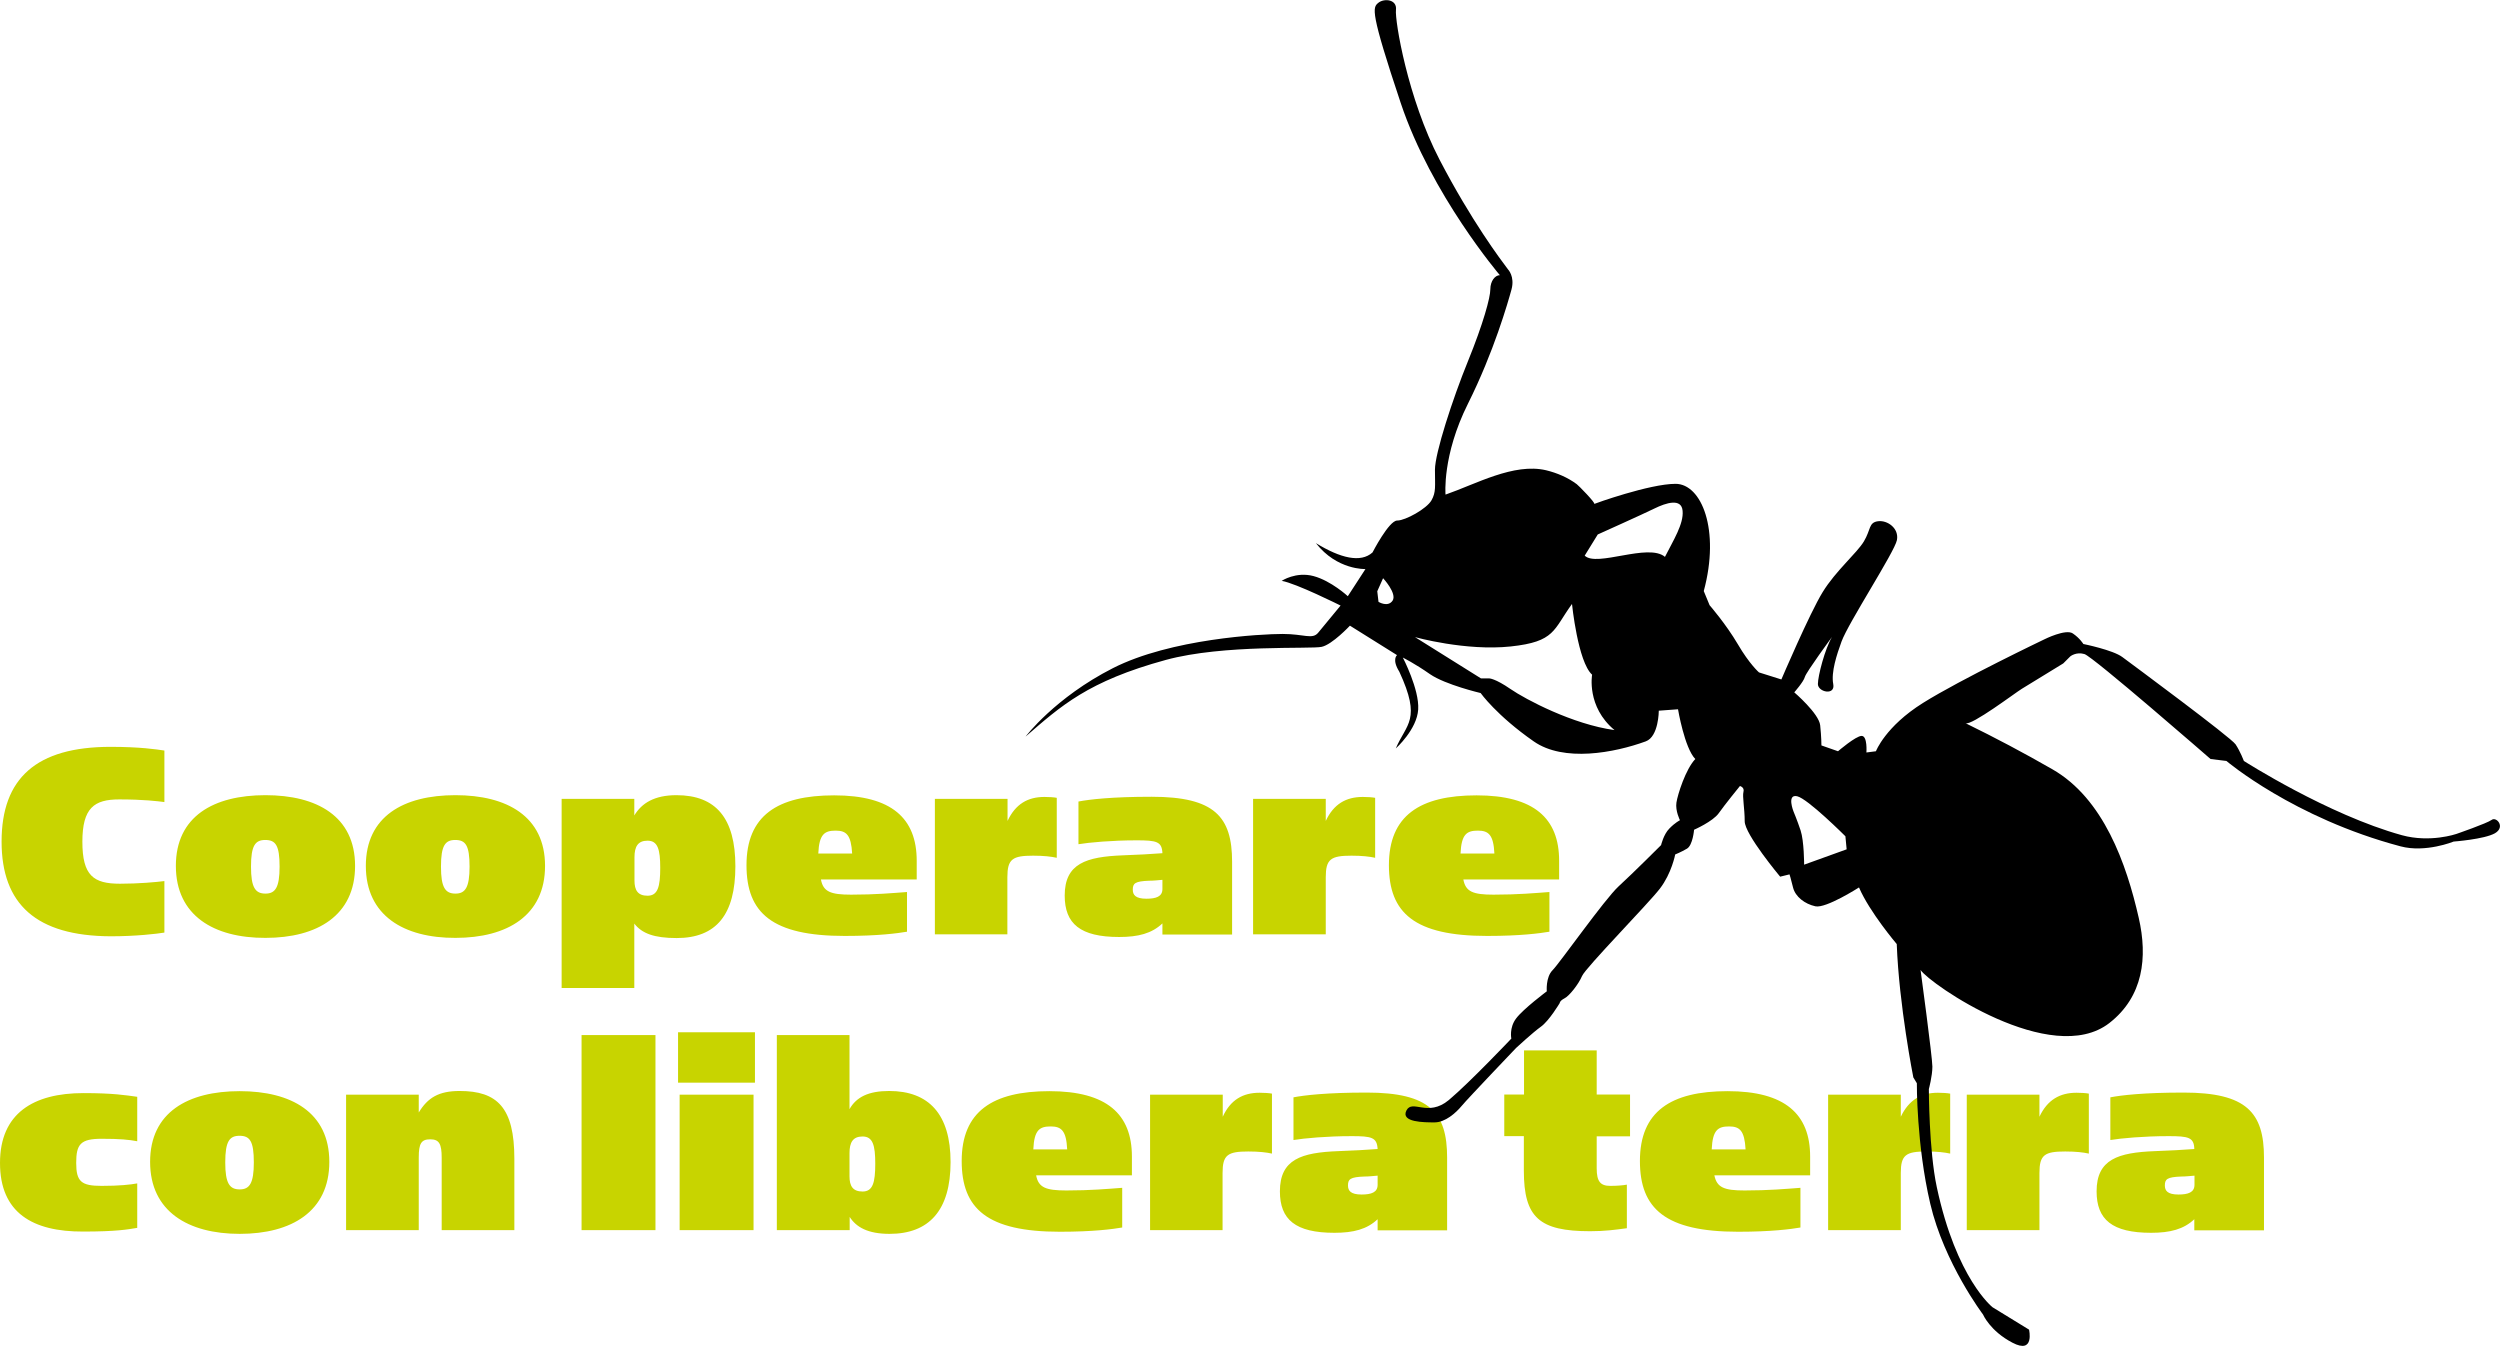 <svg xmlns="http://www.w3.org/2000/svg" xml:space="preserve" id="Livello_1" x="0" y="0" version="1.1" viewBox="0 0 141.73 76.28"><style>.st0{fill:#c8d400}</style><path d="M.09 47.71c0-3.59 1.97-5.37 6.18-5.37 1.65 0 2.59.14 3.05.21v2.92c-.39-.05-1.2-.15-2.56-.15-1.42 0-2.09.48-2.09 2.4S5.3 50.1 6.8 50.1c1.06 0 2.04-.09 2.52-.15v2.92c-.43.07-1.6.21-3.05.21-4.21-.02-6.18-1.81-6.18-5.37M9.97 49.09c0-2.81 2.14-4.01 5.08-4.01 2.92 0 5.08 1.2 5.08 4.01s-2.14 4.08-5.08 4.08c-2.92.01-5.08-1.26-5.08-4.08m5.88.04c0-1.2-.22-1.51-.81-1.51-.57 0-.81.31-.81 1.51 0 1.18.24 1.53.82 1.53.56 0 .8-.35.8-1.53M20.74 49.09c0-2.81 2.14-4.01 5.08-4.01 2.92 0 5.08 1.2 5.08 4.01s-2.14 4.08-5.08 4.08c-2.92.01-5.08-1.26-5.08-4.08m5.88.04c0-1.2-.22-1.51-.81-1.51-.57 0-.81.31-.81 1.51 0 1.18.24 1.53.82 1.53.56 0 .8-.35.8-1.53M38.35 45.08c2.25 0 3.34 1.32 3.34 4.03 0 2.74-1.08 4.07-3.33 4.07-1.27 0-1.97-.26-2.4-.82v3.65h-4.12V45.29h4.12v.94c.42-.7 1.14-1.15 2.39-1.15m-1.64 5.7c.58 0 .72-.5.72-1.58 0-1.05-.14-1.54-.72-1.54-.55 0-.74.34-.74.94v1.32c0 .55.19.86.74.86M48.25 50.72c1.39 0 2.35-.09 3.17-.15v2.25c-.53.09-1.63.24-3.53.24-4.12 0-5.57-1.3-5.57-4.01 0-2.81 1.75-3.96 4.97-3.96 3.26 0 4.68 1.3 4.68 3.71v1.06h-5.43c.13.69.54.86 1.71.86m-.87-3.63c-.63 0-.94.19-.99 1.3h1.92c-.06-1.06-.33-1.3-.93-1.3M59.21 45.18c.27 0 .55.02.7.05v3.4c-.31-.07-.74-.12-1.34-.12-1.17 0-1.46.19-1.46 1.22v3.24H53v-7.68h4.12v1.25c.45-.96 1.15-1.36 2.09-1.36M64.43 47.64c-1.39 0-2.69.12-3.29.22v-2.42c.62-.12 1.89-.27 4.15-.27 3.57 0 4.56 1.13 4.56 3.69v4.12H65.9v-.63c-.6.57-1.37.77-2.45.77-2.21 0-3.09-.75-3.09-2.35 0-1.82 1.22-2.2 3.31-2.28.87-.03 1.56-.07 2.23-.12-.03-.66-.32-.73-1.47-.73m1.47 2.24c-.24.02-.5.05-.75.05-.81.03-.93.15-.93.51 0 .29.15.51.77.51.55 0 .91-.12.91-.55zM77.26 45.18c.27 0 .55.02.7.05v3.4c-.31-.07-.74-.12-1.34-.12-1.17 0-1.46.19-1.46 1.22v3.24h-4.12v-7.68h4.12v1.25c.45-.96 1.15-1.36 2.1-1.36M84.67 50.72c1.39 0 2.35-.09 3.17-.15v2.25c-.53.09-1.63.24-3.53.24-4.12 0-5.57-1.3-5.57-4.01 0-2.81 1.75-3.96 4.97-3.96 3.26 0 4.68 1.3 4.68 3.71v1.06h-5.43c.13.69.54.86 1.71.86m-.88-3.63c-.63 0-.94.19-.99 1.3h1.92c-.05-1.06-.33-1.3-.93-1.3M0 65.93c0-2.81 1.89-3.96 4.73-3.96 1.68 0 2.4.12 3.05.21v2.52c-.48-.09-.96-.14-2.02-.14-1.2 0-1.44.31-1.44 1.37s.29 1.3 1.44 1.3c1.03 0 1.63-.07 2.02-.14v2.52c-.53.09-1.18.21-3.07.21C1.84 69.83 0 68.75 0 65.93M8.51 65.87c0-2.81 2.14-4.01 5.08-4.01 2.92 0 5.08 1.2 5.08 4.01s-2.14 4.08-5.08 4.08c-2.92 0-5.08-1.27-5.08-4.08m5.88.03c0-1.2-.22-1.51-.81-1.51-.57 0-.81.31-.81 1.51 0 1.18.24 1.53.82 1.53.56 0 .8-.35.8-1.53M26.06 61.85c2.13 0 3.1.94 3.1 3.84v4.05h-4.12v-4.1c0-.79-.14-1.05-.65-1.05s-.65.24-.65 1.03v4.12h-4.12v-7.68h4.12v1.01c.51-.84 1.13-1.22 2.32-1.22M32.97 58.68h4.19v11.06h-4.19zM38.44 58.52h4.36v2.86h-4.36zm.09 3.54h4.19v7.68h-4.19zM48.16 69.74h-4.12V58.68h4.12v4.2c.39-.69 1.08-1.03 2.25-1.03 2.25 0 3.48 1.32 3.48 4.03 0 2.74-1.22 4.07-3.46 4.07-1.23 0-1.89-.38-2.26-.96v.75zm0-3.05c0 .55.19.86.74.86.58 0 .72-.5.72-1.58 0-1.05-.14-1.54-.72-1.54-.55 0-.74.34-.74.94zM60.45 67.49c1.39 0 2.35-.09 3.17-.15v2.25c-.53.09-1.63.24-3.53.24-4.12 0-5.57-1.3-5.57-4.01 0-2.81 1.75-3.96 4.97-3.96 3.26 0 4.68 1.3 4.68 3.71v1.06h-5.43c.13.69.54.86 1.71.86m-.88-3.63c-.63 0-.94.19-.99 1.3h1.92c-.05-1.06-.33-1.3-.93-1.3M71.41 61.95c.27 0 .55.02.7.05v3.4c-.31-.07-.74-.12-1.34-.12-1.17 0-1.46.19-1.46 1.22v3.24H65.2v-7.68h4.12v1.25c.44-.96 1.14-1.36 2.09-1.36M76.62 64.41c-1.39 0-2.69.12-3.29.22v-2.42c.62-.12 1.89-.27 4.15-.27 3.57 0 4.56 1.13 4.56 3.69v4.12H78.1v-.63c-.6.57-1.37.77-2.45.77-2.21 0-3.09-.75-3.09-2.35 0-1.82 1.22-2.2 3.31-2.28.87-.03 1.56-.07 2.23-.12-.04-.66-.33-.73-1.48-.73m1.48 2.24c-.24.02-.5.05-.75.05-.81.03-.93.15-.93.51 0 .29.15.51.77.51.55 0 .91-.12.91-.55zM85.28 64.42v-2.37h1.12v-2.5h4.12v2.5h1.89v2.37h-1.89v1.82c0 .74.21.99.77.99.38 0 .74-.03.94-.07v2.47c-.67.09-1.24.17-2.08.17-2.88 0-3.76-.77-3.76-3.43v-1.96h-1.11zM98.9 67.49c1.39 0 2.35-.09 3.17-.15v2.25c-.53.09-1.63.24-3.53.24-4.12 0-5.57-1.3-5.57-4.01 0-2.81 1.75-3.96 4.97-3.96 3.26 0 4.68 1.3 4.68 3.71v1.06h-5.43c.14.69.55.86 1.71.86m-.87-3.63c-.63 0-.94.19-.99 1.3h1.92c-.06-1.06-.33-1.3-.93-1.3M109.86 61.95c.27 0 .55.02.7.05v3.4c-.31-.07-.74-.12-1.34-.12-1.17 0-1.46.19-1.46 1.22v3.24h-4.12v-7.68h4.12v1.25c.46-.96 1.16-1.36 2.1-1.36M117.72 61.95c.27 0 .55.02.7.05v3.4c-.31-.07-.74-.12-1.34-.12-1.17 0-1.46.19-1.46 1.22v3.24h-4.12v-7.68h4.12v1.25c.45-.96 1.16-1.36 2.1-1.36M122.93 64.41c-1.39 0-2.69.12-3.29.22v-2.42c.62-.12 1.89-.27 4.15-.27 3.57 0 4.56 1.13 4.56 3.69v4.12h-3.95v-.63c-.6.57-1.37.77-2.45.77-2.21 0-3.09-.75-3.09-2.35 0-1.82 1.22-2.2 3.31-2.28.87-.03 1.56-.07 2.23-.12-.02-.66-.32-.73-1.47-.73m1.48 2.24c-.24.02-.5.05-.75.05-.81.03-.93.15-.93.51 0 .29.15.51.77.51.55 0 .91-.12.91-.55z" class="st0"/><path d="M141.26 46.48c-.27.2-2.01.8-2.01.8s-1.48.51-3.08.07c-4.2-1.16-8.96-4.21-8.96-4.21s-.2-.53-.47-.94c-.27-.4-5.88-4.55-6.42-4.95-.53-.4-2.21-.74-2.21-.74s-.2-.33-.6-.6-1.6.33-1.6.33-4.75 2.27-6.89 3.61-2.67 2.74-2.67 2.74l-.54.07s.07-.94-.27-.94c-.33 0-1.34.87-1.34.87l-.94-.33s0-.47-.07-1.14-1.47-1.87-1.47-1.87.53-.6.6-.87 1.54-2.27 1.54-2.27c-.4.67-.8 2.21-.8 2.67s1 .67.87 0 .2-1.67.47-2.41c.39-1.07 3.01-5.08 3.14-5.75s-.54-1.14-1.07-1.07c-.54.07-.4.47-.8 1.14s-1.6 1.67-2.34 2.88c-.74 1.2-2.34 4.95-2.34 4.95l-1.27-.4s-.54-.47-1.2-1.6c-.67-1.14-1.6-2.21-1.6-2.21l-.33-.8c.94-3.48-.13-6.08-1.6-6.08s-4.61 1.13-4.61 1.14c.1-.04-.9-1.06-.99-1.12-.51-.38-1.12-.64-1.74-.79-1.83-.43-3.99.79-5.7 1.38 0 0-.2-2.21 1.27-5.15s2.27-5.75 2.47-6.48c.2-.74-.2-1.14-.2-1.14-.4-.53-2.07-2.74-3.88-6.22S79.07 1.16 79.14.56s-.67-.67-1-.4-.47.47 1.27 5.68 5.62 9.76 5.62 9.76c-.27 0-.54.33-.54.8s-.4 1.94-1.27 4.08-1.87 5.21-1.87 6.15.07 1.27-.2 1.74-1.47 1.14-1.94 1.14-1.4 1.81-1.4 1.81c-.67.6-1.81.33-3.21-.53 1.2 1.54 2.81 1.47 2.81 1.47l-1 1.54s-.94-.87-1.94-1.14-1.81.27-1.81.27c.8.13 3.34 1.4 3.34 1.4l-1.27 1.54c-.33.4-.8.07-2.01.07s-6.35.27-9.63 1.94-4.95 3.88-4.95 3.88c2.01-1.74 3.53-3.14 7.96-4.35 3.28-.89 8.22-.6 8.83-.74.6-.13 1.6-1.2 1.6-1.2l2.67 1.67s-.31.24.13.94c1.27 2.74.4 2.94-.2 4.35 0 0 1.2-1.07 1.27-2.21s-.87-2.94-.87-2.94.67.33 1.54.94c.87.6 2.87 1.07 2.87 1.07s.9 1.27 3.01 2.74c1.7 1.19 4.57.65 6.35 0 .74-.27.74-1.74.74-1.74l1.09-.08s.37 2.2.98 2.82c-.55.58-1 2.01-1.07 2.47-.07.47.2 1 .2 1s-.27.13-.6.47c-.33.33-.47.94-.47.94s-1.6 1.6-2.41 2.34c-.8.74-3.34 4.35-3.74 4.75s-.33 1.2-.33 1.2-1.34 1-1.74 1.54c-.4.53-.27 1.14-.27 1.14s-2.34 2.47-3.54 3.48c-1.2 1-2.07-.07-2.41.6-.33.67 1 .67 1.6.67s1.2-.53 1.54-.94c.33-.4 3.08-3.28 3.08-3.28s.94-.87 1.4-1.2c.47-.33 1.07-1.34 1.07-1.34s0-.13.27-.27c.27-.13.8-.8 1-1.27s3.74-4.08 4.41-4.95.87-1.94.87-1.94.33-.13.67-.33c.33-.2.4-1.07.4-1.07s1.07-.47 1.4-.94 1.2-1.54 1.2-1.54.27.07.2.33c-.07.27.07.94.07 1.67 0 .74 2.01 3.14 2.01 3.14l.53-.13s.07.2.2.74c.13.53.67.94 1.27 1.07s2.47-1.07 2.47-1.07c.6 1.4 2.14 3.21 2.14 3.21.13 3.48.94 7.56.94 7.56l.2.33s-.03 3.45.76 6.83c.79 3.37 2.99 6.28 2.99 6.28s.4.94 1.67 1.6c1.27.67.94-.74.94-.74l-2.07-1.27s-2.05-1.61-3.16-6.81c-.45-2.1-.45-5.56-.45-5.56s.2-.74.2-1.27-.67-5.48-.67-5.48c.53.8 7.42 5.55 10.7 3.01 1.93-1.5 2.18-3.73 1.67-5.96-.7-3.08-2-6.77-4.9-8.43-1.6-.92-3.26-1.8-4.92-2.61.33.16 2.84-1.74 3.19-1.95.78-.48 1.57-.96 2.35-1.44l.4-.4s.33-.27.8-.13c.47.13 7.15 5.95 7.15 5.95l.9.11s3.8 3.23 9.87 4.84c1.42.38 3.01-.27 3.01-.27s1.74-.13 2.34-.47c.62-.36.08-.96-.18-.76M78.95 34.05c-.27.4-.8.07-.8.07l-.07-.6.33-.74s.8.86.54 1.27m6.68 5.01c-.87-.6-1.2-.6-1.2-.6h-.47l-3.74-2.34s2.87.8 5.42.53c2.54-.27 2.41-.94 3.48-2.41 0 0 .33 3.28 1.14 4.01 0 0-.33 1.81 1.27 3.14-2.35-.32-5.03-1.73-5.9-2.33m8.76-7.49c-.94-.8-3.88.6-4.55-.07l.74-1.2s2.54-1.14 3.21-1.47 1.54-.6 1.6.13c.07.74-.53 1.68-1 2.61m7.89 17.45s0-1.34-.2-1.94-.4-1.07-.4-1.07-.4-1 .2-.87 2.74 2.27 2.74 2.27l.07.74z" style="fill-rule:evenodd;clip-rule:evenodd"/></svg>